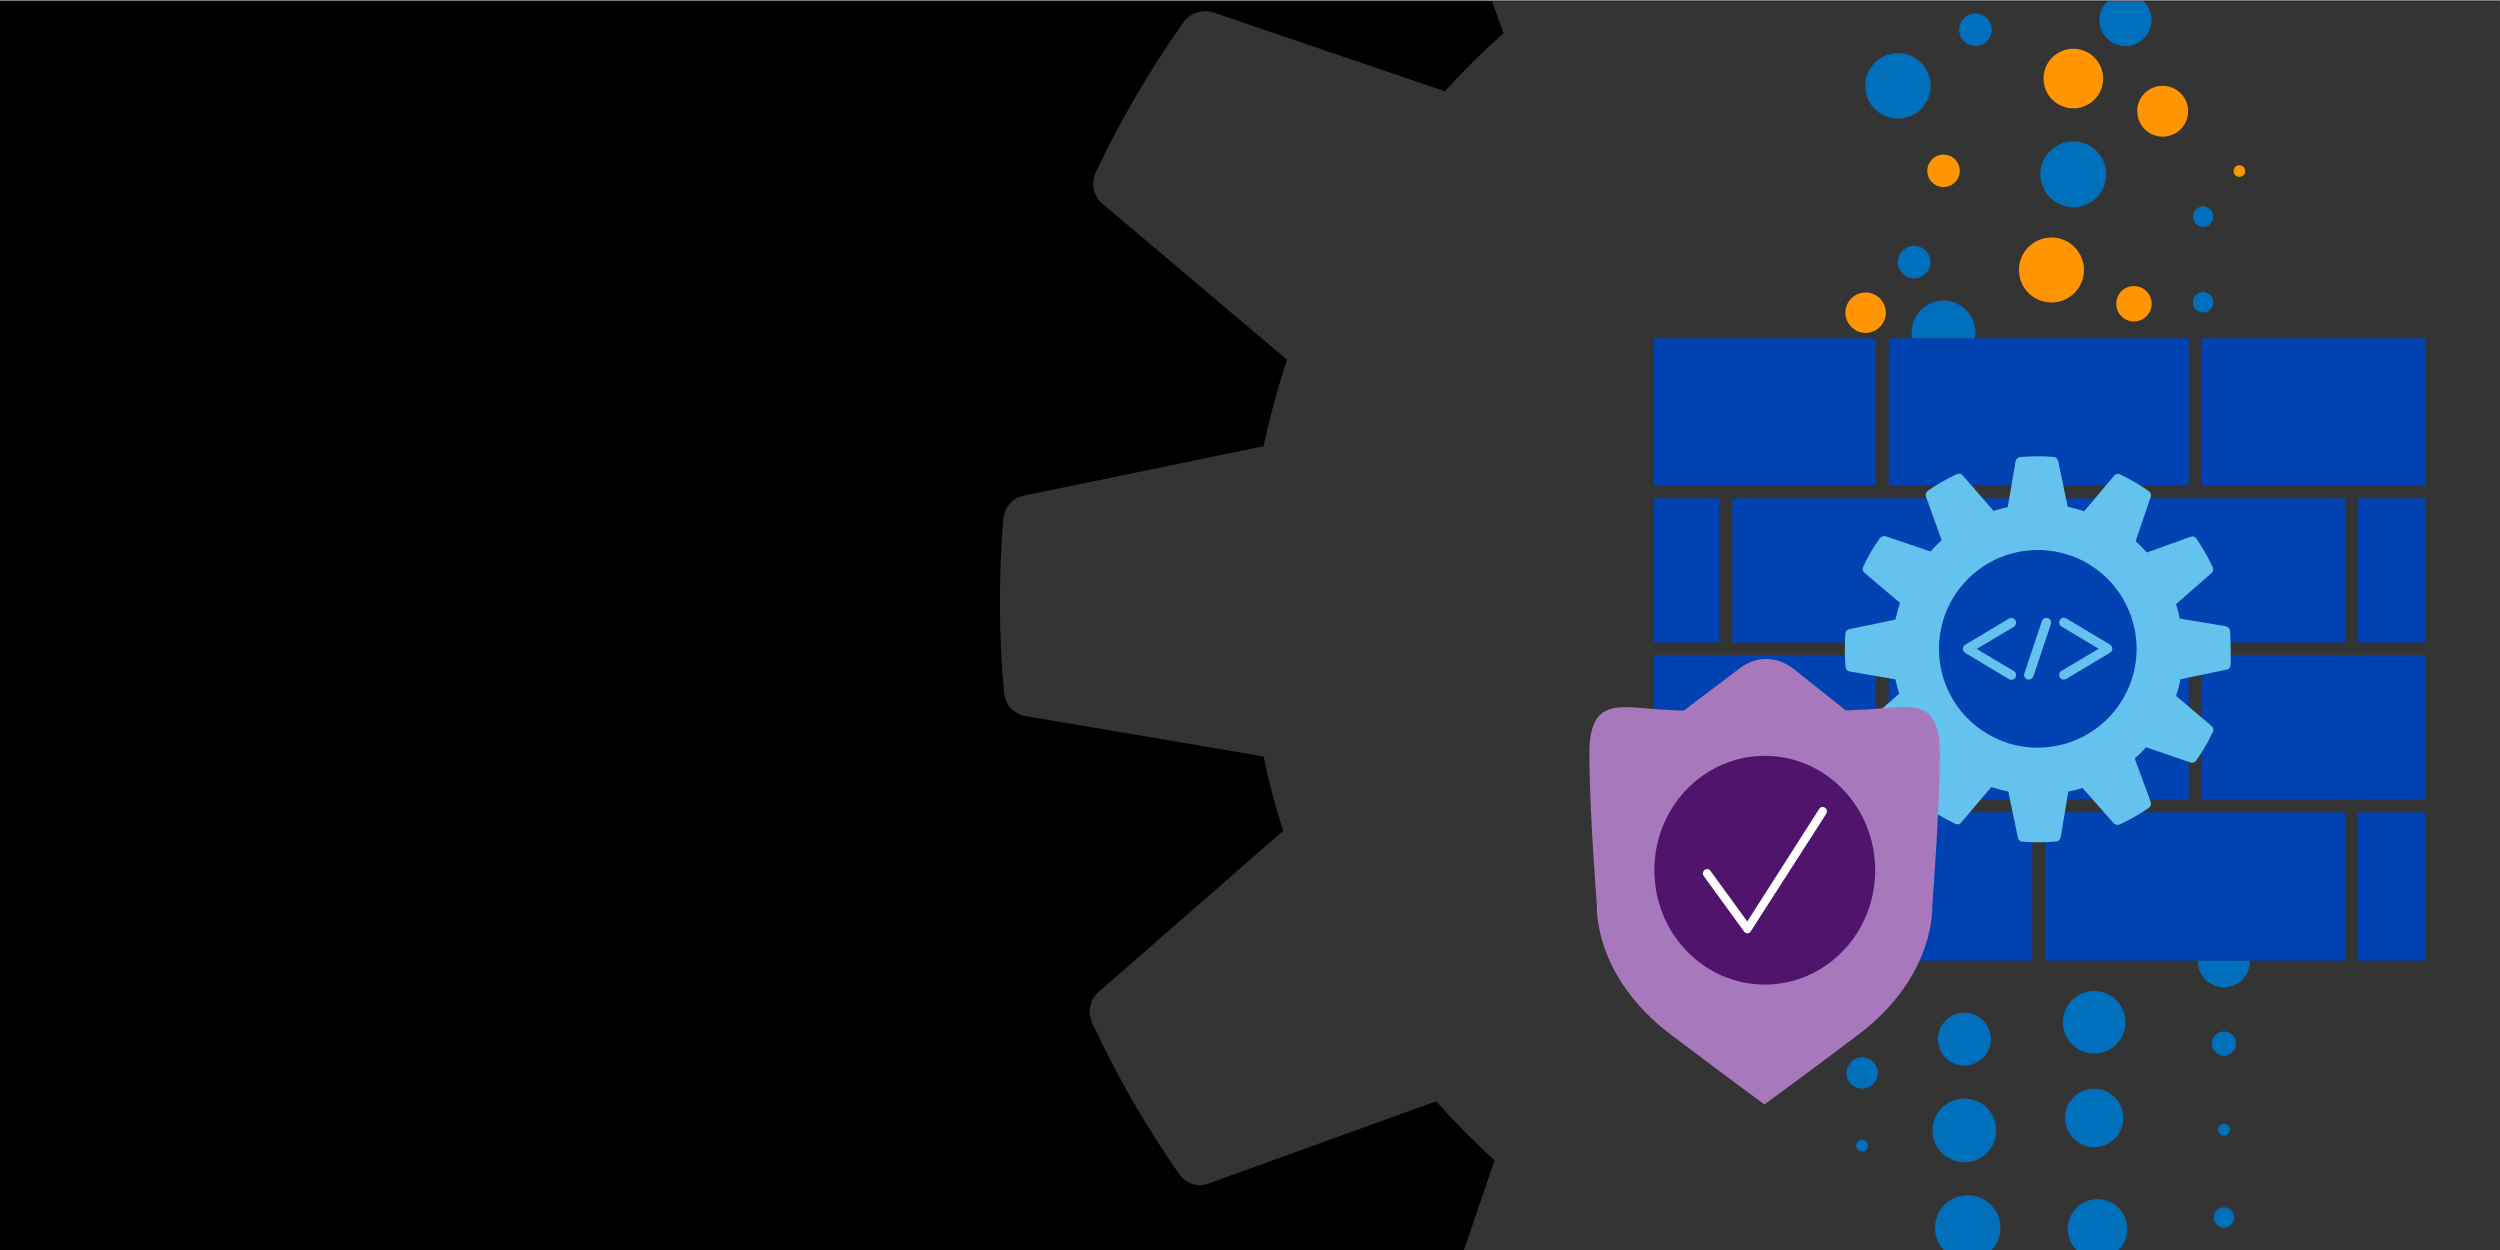 <svg xml:space="preserve" style="enable-background:new 0 0 1200 600;" viewBox="0 0 1200 600" y="0px" x="0px" xmlns:xlink="http://www.w3.org/1999/xlink" xmlns="http://www.w3.org/2000/svg" id="Layer_1" version="1.1">
<rect x="0" y="0" width="1200" height="600" fill="#808080" stroke="none"/>
<style type="text/css">
	.st0{clip-path:url(#SVGID_00000173847722892182713080000003527960627439212188_);}
	.st1{fill:#343434;}
	.st2{fill:#0070BD;}
	.st3{fill:#FF9500;}
	.st4{fill:#0042B1;}
	.st5{fill:#64C2EF;}
	.st6{fill:#A878BD;}
	.st7{fill:#51146C;}
	.st8{fill:#FFFFFF;}
</style>
<g id="bg">
	<rect height="600" width="1199.6" y="0.5"></rect>
</g>
<g id="BIG-IP_Next_Gear">
	<g>
		<defs>
			<rect height="599.4" width="1203.2" y="0.6" x="-3.2" id="SVGID_1_"></rect>
		</defs>
		<clipPath id="SVGID_00000091710570908946047360000004916764186118273456_">
			<use style="overflow:visible;" xlink:href="#SVGID_1_"></use>
		</clipPath>
		<g style="clip-path:url(#SVGID_00000091710570908946047360000004916764186118273456_);">
			<path d="M1442.5,242.9c0-0.2-0.2-0.3-0.2-0.5c-0.3-2.2-1.2-4.2-2.7-5.9c-0.3-0.3-0.5-0.6-0.8-0.8
				c-1.6-1.7-3.7-2.8-6-3.2l-114.9-19.3c-2.6-12.1-5.7-24-9.4-35.7l88.8-77.9c3.6-3.4,4.8-8.7,3-13.3v-0.5
				c-11.9-25.7-26.1-50.3-42.3-73.5c-0.2-0.3-0.4-0.4-0.6-0.6c-0.3-0.4-0.7-0.8-1.2-1.2c-0.7-0.6-1.4-1.1-2.2-1.6
				c-0.4-0.2-0.9-0.5-1.3-0.7c-0.9-0.4-1.9-0.6-2.9-0.7c-0.4-0.1-0.8-0.1-1.1-0.2c-1.5-0.1-2.9,0.2-4.3,0.6l-109.6,39.8
				c-8.8-9.9-18.1-19.3-27.9-28.2l38-111.7c0.7-2.2,0.7-4.5,0-6.7c-0.1-0.4-0.2-0.8-0.3-1.2c-0.8-2.1-2.1-3.8-3.8-5.2
				c-0.1,0-0.1-0.3-0.2-0.3c-23.1-16.4-47.7-30.6-73.3-42.7h-0.5c-2-0.9-4.3-1.2-6.5-0.8c-0.3,0.1-0.7,0.2-1,0.3
				c-2.3,0.5-4.4,1.8-5.9,3.6L1077.9-56c-13.5-4.5-27.3-8.3-41.2-11.2l-24-115.6c-0.5-2.2-1.7-4.2-3.4-5.7c-0.3-0.4-0.7-0.7-1-1
				c-1.7-1.4-3.7-2.3-5.9-2.5c0,0-0.2,0-0.3-0.1c-28.2-2.3-56.6-2.1-84.8,0.5c-0.2,0-0.4,0.2-0.6,0.3c-2.6,0.3-5,1.6-6.8,3.6
				c-1.6,1.6-2.6,3.6-3.1,5.8L887.3-67.1c-12,2.5-23.9,5.7-35.7,9.4l-77.8-88.8c-1.5-1.7-3.5-2.9-5.8-3.4c-0.4-0.1-0.8-0.2-1.2-0.3
				c-2.1-0.3-4.3-0.1-6.3,0.7h-0.5c-25.7,11.9-50.3,26.1-73.5,42.3c-0.1,0-0.2,0.3-0.3,0.4c-1.8,1.3-3.1,3.2-3.9,5.2
				c-0.1,0.4-0.2,0.7-0.3,1.1c-0.7,2.2-0.6,4.6,0.1,6.8l39.6,109.6c-9.9,8.8-19.3,18.1-28.2,27.9L581.9,5.8c-2.2-0.6-4.4-0.6-6.6,0
				c-0.5,0.1-0.9,0.2-1.4,0.4c-2,0.8-3.8,2-5.1,3.7c0,0.1-0.3,0.1-0.4,0.3c-16.4,23.1-30.7,47.6-42.8,73.3v0.5
				c-0.9,2-1.1,4.3-0.7,6.5c0,0.4,0.2,0.7,0.3,1.1c0.6,2.2,1.8,4.3,3.5,5.8l89.1,75.3c-4.6,13.6-8.3,27.5-11.3,41.5l-115.5,23.8
				c-2.2,0.5-4.2,1.6-5.8,3.3c-0.3,0.3-0.6,0.6-0.9,0.9c-1.4,1.7-2.2,3.7-2.5,5.9c0,0.2-0.2,0.3-0.2,0.4
				c-2.3,28.2-2.2,56.5,0.4,84.7c0,0.2,0.2,0.3,0.2,0.5c0.3,2.2,1.2,4.2,2.6,5.9c0.3,0.3,0.6,0.6,0.9,0.8c1.6,1.6,3.7,2.7,5.9,3.2
				l114.9,19.5c2.5,12,5.7,24,9.4,35.7l-89,77.7c-1.7,1.5-2.9,3.6-3.4,5.8c-0.1,0.4-0.2,0.8-0.3,1.1c-0.4,2.2-0.2,4.4,0.7,6.4v0.5
				c11.9,25.7,26.1,50.4,42.3,73.6c0.1,0.2,0.4,0.3,0.5,0.5c0.8,1,1.8,1.9,3,2.6c0.3,0.2,0.6,0.5,1,0.7c1.5,0.7,3.1,1.1,4.7,1.2h0.4
				c1.4,0,2.7-0.2,4-0.7l109.6-39.6c8.8,10,18.2,19.5,28,28.4l-38.2,111.6c-0.7,2.2-0.7,4.5,0,6.7c0.1,0.4,0.2,0.8,0.3,1.2
				c0.7,2,2,3.8,3.8,5.2c0.1,0,0.1,0.3,0.3,0.4c23.1,16.4,47.6,30.7,73.2,42.8c0.3,0,0.5,0,0.8,0.2c1,0.3,1.9,0.6,2.9,0.7
				c0.4,0.1,0.9,0.2,1.3,0.3c0.2,0,0.3,0,0.5,0c1.1-0.1,2.3-0.3,3.3-0.7c0.4-0.1,0.8-0.2,1.3-0.3c1.5-0.7,2.9-1.7,3.9-3l75.3-89
				c13.9,4.7,28.2,8.5,42.6,11.5L913,760c0.5,2.3,1.7,4.5,3.5,6.1c0.1,0,0.2,0.3,0.4,0.4c1.8,1.5,3.9,2.4,6.2,2.6
				c0.2,0,0.3,0.2,0.5,0.2h1c12.7,1,25.4,1.5,38.1,1.5c15.3,0,30.6-0.7,45.7-2.2c0.2,0,0.3-0.2,0.6-0.2c2.3-0.3,4.4-1.3,6.1-2.8
				c0.2-0.1,0.3-0.3,0.4-0.5c1.8-1.7,2.9-3.9,3.4-6.3l19.3-114.9c12-2.6,23.9-5.7,35.7-9.4l77.9,88.8c1.1,1.2,2.4,2.2,3.9,2.9
				c0.5,0.2,0.9,0.3,1.4,0.3c1,0.4,2.1,0.6,3.2,0.7h0.4c0.5-0.1,0.9-0.2,1.4-0.3c1-0.1,2-0.3,2.9-0.7c0.2,0,0.4,0,0.6-0.1
				c25.7-11.9,50.3-26.1,73.5-42.3c0.2,0,0.2-0.3,0.3-0.5c1.8-1.3,3.1-3.2,3.8-5.2c0.1-0.4,0.2-0.8,0.3-1.1c0.7-2.2,0.6-4.6-0.1-6.8
				l-39.8-109.5c9.9-8.8,19.3-18.1,28.2-27.9l111.7,37.9c1.2,0.4,2.5,0.6,3.8,0.6h0.4c1.7,0,3.4-0.5,4.9-1.2
				c0.1-0.1,0.2-0.2,0.3-0.3c1.4-0.8,2.6-1.8,3.6-3.1c0.1-0.1,0.3-0.2,0.4-0.3c16.4-23.1,30.7-47.7,42.7-73.3v-0.6
				c0.8-2,1.1-4.3,0.7-6.5c-0.1-0.4-0.2-0.8-0.3-1.1c-0.6-2.3-1.8-4.3-3.6-5.8l-89.2-75.2c4.6-13.6,8.3-27.5,11.2-41.5l115.5-24
				c2.2-0.5,4.2-1.7,5.8-3.3c0.3-0.3,0.6-0.6,0.9-0.9c1.4-1.7,2.2-3.7,2.5-5.9c0-0.2,0.2-0.3,0.2-0.4
				C1445.3,299.6,1445.1,271.2,1442.5,242.9L1442.5,242.9z" class="st1"></path>
			<path d="M922.7,291.3c4.8,0,8.7,3.9,8.7,8.7c0,4.8-3.9,8.7-8.7,8.7c-4.8,0-8.7-3.9-8.7-8.7
				C914,295.2,917.9,291.3,922.7,291.3z" class="st2"></path>
			<path d="M932.9,253.6c2,0,3.7,1.6,3.7,3.7s-1.6,3.7-3.7,3.7c-2,0-3.7-1.6-3.7-3.7
				C929.2,255.2,930.9,253.5,932.9,253.6L932.9,253.6z" class="st2"></path>
			<path d="M895.5,140.4c5.4,0,9.7,4.4,9.7,9.7s-4.4,9.7-9.7,9.7s-9.7-4.4-9.7-9.7S890.1,140.4,895.5,140.4z" class="st3"></path>
			<path d="M932.9,144.3c8.5,0,15.3,6.9,15.3,15.3s-6.9,15.3-15.3,15.3c-8.5,0-15.3-6.9-15.3-15.3
				S924.4,144.3,932.9,144.3z" class="st2"></path>
			<path d="M918.8,118c4.3,0,7.8,3.5,7.8,7.8c0,4.3-3.5,7.8-7.8,7.8c-4.3,0-7.8-3.5-7.8-7.8S914.5,118,918.8,118z" class="st2"></path>
			<path d="M932.9,74.2c4.3,0,7.8,3.5,7.8,7.8c0,4.3-3.5,7.8-7.8,7.8c-4.3,0-7.8-3.5-7.8-7.8
				C925.1,77.7,928.6,74.2,932.9,74.2z" class="st3"></path>
			<path d="M911,25.5c8.7,0,15.7,7,15.7,15.7s-7,15.7-15.7,15.7s-15.7-7-15.7-15.7S902.4,25.5,911,25.5z" class="st2"></path>
			<path d="M948.2,6.5c4.3,0,7.8,3.5,7.8,7.8s-3.5,7.8-7.8,7.8c-4.3,0-7.8-3.5-7.8-7.8S943.9,6.5,948.2,6.5z" class="st2"></path>
			<path d="M995.2,254.5c7.1,0,12.9,5.8,12.9,12.9s-5.8,12.9-12.9,12.9s-12.9-5.8-12.9-12.9
				C982.3,260.3,988,254.5,995.2,254.5L995.2,254.5z" class="st2"></path>
			<path d="M995.2,206.5c8.3,0,15,6.7,15,15s-6.7,15-15,15c-8.3,0-15-6.7-15-15S986.9,206.5,995.2,206.5z" class="st3"></path>
			<circle r="8.5" cy="145.8" cx="1024.3" class="st3"></circle>
			<circle r="15.6" cy="129.6" cx="984.7" class="st3"></circle>
			<circle r="15.8" cy="83.7" cx="995.2" class="st2"></circle>
			<path d="M995.2,23.4c7.9,0,14.3,6.4,14.3,14.3c0,7.9-6.4,14.3-14.3,14.3c-7.9,0-14.3-6.4-14.3-14.3
				C980.9,29.8,987.3,23.4,995.2,23.4z" class="st3"></path>
			
				<ellipse ry="12.5" rx="12.5" cy="9.3" cx="1020.3" class="st2" transform="matrix(0.379 -0.925 0.925 0.379 624.926 949.896)"></ellipse>
			<path d="M1067.5,372.5c2.3,0,4.1,1.8,4.1,4.1s-1.8,4.1-4.1,4.1s-4.1-1.8-4.1-4.1S1065.2,372.5,1067.5,372.5z" class="st2"></path>
			<path d="M1057.5,222.9c3.2,0,5.8,2.6,5.8,5.8c0,3.2-2.6,5.8-5.8,5.8c-3.2,0-5.8-2.6-5.8-5.8
				C1051.7,225.5,1054.3,222.9,1057.5,222.9z" class="st2"></path>
			<path d="M1072.2,184.4c1.5,0,2.8,1.2,2.8,2.8s-1.2,2.8-2.8,2.8s-2.8-1.2-2.8-2.8S1070.7,184.4,1072.2,184.4z" class="st2"></path>
			<path d="M1057.5,99.1c2.7,0,4.9,2.2,4.9,4.9s-2.2,4.9-4.9,4.9c-2.7,0-4.9-2.2-4.9-4.9S1054.8,99.1,1057.5,99.1z" class="st2"></path>
			<path d="M1057.5,140.2c2.7,0,4.9,2.2,4.9,4.9s-2.2,4.9-4.9,4.9c-2.7,0-4.9-2.2-4.9-4.9S1054.8,140.2,1057.5,140.2z" class="st2"></path>
			<path d="M1074.9,79.3c1.5,0,2.8,1.2,2.8,2.8s-1.2,2.8-2.8,2.8s-2.8-1.2-2.8-2.8S1073.4,79.3,1074.9,79.3z" class="st3"></path>
			<path d="M1079.8,257.2c6.9,0,12.5,5.6,12.5,12.5c0,6.9-5.6,12.5-12.5,12.5s-12.5-5.6-12.5-12.5
				C1067.3,262.8,1072.9,257.2,1079.8,257.2z" class="st3"></path>
			<path d="M867.1,369c5.1,0,9.3,4.1,9.3,9.3s-4.2,9.3-9.3,9.3s-9.3-4.1-9.3-9.3S862,369,867.1,369z" class="st2"></path>
			<path d="M1038.1,41.2c6.8,0,12.2,5.5,12.2,12.2c0,6.8-5.5,12.2-12.2,12.2c-6.8,0-12.2-5.5-12.2-12.2
				C1025.8,46.6,1031.3,41.2,1038.1,41.2z" class="st3"></path>
			<path d="M942.9,419.9c4.8,0,8.7-3.9,8.7-8.7c0-4.8-3.9-8.7-8.7-8.7c-4.8,0-8.7,3.9-8.7,8.7
				C934.2,415.9,938.1,419.9,942.9,419.9z" class="st2"></path>
			<path d="M942.9,458.6c2,0,3.7-1.6,3.7-3.7s-1.6-3.7-3.7-3.7s-3.7,1.6-3.7,3.7S940.9,458.6,942.9,458.6z" class="st2"></path>
			<path d="M942.9,511.5c7,0,12.7-5.7,12.7-12.7c0-7-5.7-12.7-12.7-12.7c-7,0-12.7,5.7-12.7,12.7
				C930.2,505.8,935.9,511.5,942.9,511.5z" class="st2"></path>
			<path d="M942.9,557.9c8.5,0,15.3-6.9,15.3-15.3c0-8.5-6.9-15.3-15.3-15.3c-8.5,0-15.3,6.9-15.3,15.3
				C927.6,551,934.4,557.9,942.9,557.9z" class="st2"></path>
			<path d="M944.5,605.1c8.7,0,15.7-7,15.7-15.7s-7-15.7-15.7-15.7s-15.7,7-15.7,15.7S935.8,605.1,944.5,605.1z" class="st2"></path>
			<path d="M1005.2,414.3c8.6,0,15.6-7,15.6-15.6c0-8.6-7-15.6-15.6-15.6c-8.6,0-15.6,7-15.6,15.6
				C989.6,407.4,996.6,414.3,1005.2,414.3z" class="st2"></path>
			<path d="M1005.2,457.6c7.1,0,12.9-5.8,12.9-12.9c0-7.1-5.8-12.9-12.9-12.9s-12.9,5.8-12.9,12.9
				C992.3,451.9,998.1,457.6,1005.2,457.6z" class="st2"></path>
			<path d="M1005.2,505.7c8.3,0,15-6.7,15-15s-6.7-15-15-15c-8.3,0-15,6.7-15,15S996.9,505.7,1005.2,505.7z" class="st2"></path>
			<circle r="14" cy="536.6" cx="1005.2" class="st2"></circle>
			<path d="M1006.8,604.2c7.9,0,14.3-6.4,14.3-14.3c0-7.9-6.4-14.3-14.3-14.3c-7.9,0-14.3,6.4-14.3,14.3
				C992.5,597.8,998.9,604.2,1006.8,604.2z" class="st2"></path>
			<path d="M1067.5,421.9c2.3,0,4.1-1.8,4.1-4.1s-1.8-4.1-4.1-4.1s-4.1,1.8-4.1,4.1S1065.2,421.9,1067.5,421.9z" class="st2"></path>
			<path d="M1067.5,506.7c3.2,0,5.8-2.6,5.8-5.8c0-3.2-2.6-5.8-5.8-5.8c-3.2,0-5.8,2.6-5.8,5.8
				C1061.7,504.1,1064.3,506.7,1067.5,506.7z" class="st2"></path>
			<path d="M1067.5,545.1c1.5,0,2.8-1.2,2.8-2.8s-1.2-2.8-2.8-2.8s-2.8,1.2-2.8,2.8S1066,545.1,1067.5,545.1z" class="st2"></path>
			<path d="M1067.5,589.3c2.7,0,4.9-2.2,4.9-4.9s-2.2-4.9-4.9-4.9c-2.7,0-4.9,2.2-4.9,4.9S1064.8,589.3,1067.5,589.3z" class="st2"></path>
			<path d="M893.8,552.7c1.5,0,2.8-1.2,2.8-2.8s-1.2-2.8-2.8-2.8s-2.8,1.2-2.8,2.8S892.2,552.7,893.8,552.7z" class="st2"></path>
			<path d="M1066.6,383.6c3.2,0,5.8-2.6,5.8-5.8c0-3.2-2.6-5.8-5.8-5.8c-3.2,0-5.8,2.6-5.8,5.8
				C1060.8,381,1063.4,383.6,1066.6,383.6z" class="st2"></path>
			<path d="M1067.5,473.9c6.9,0,12.5-5.6,12.5-12.5c0-6.9-5.6-12.5-12.5-12.5s-12.5,5.6-12.5,12.5
				C1055,468.3,1060.6,473.9,1067.5,473.9z" class="st2"></path>
			<path d="M880.6,408.8c5.1,0,9.3-4.1,9.3-9.3s-4.2-9.3-9.3-9.3s-9.3,4.1-9.3,9.3S875.5,408.8,880.6,408.8z" class="st2"></path>
			<path d="M896.1,456.3c6.8,0,12.2-5.5,12.2-12.2c0-6.8-5.5-12.2-12.2-12.2c-6.8,0-12.2,5.5-12.2,12.2
				C883.9,450.8,889.4,456.3,896.1,456.3z" class="st2"></path>
			<circle r="7.5" cy="515" cx="893.8" class="st2"></circle>
			<rect height="298.6" width="370.4" class="st1" y="162.4" x="793.7"></rect>
			<rect height="69.2" width="144" class="st4" y="239.2" x="981.7"></rect>
			<rect height="69.2" width="144" class="st4" y="239.2" x="831.5"></rect>
			<rect height="69.2" width="144" class="st4" y="314.5" x="906.6"></rect>
			<rect height="70.6" width="144" class="st4" y="162.4" x="906.6"></rect>
			<rect height="71.2" width="144" class="st4" y="389.9" x="981.7"></rect>
			<rect height="69.2" width="106.7" class="st4" y="314.5" x="793.7"></rect>
			<rect height="69.2" width="31.6" class="st4" y="239.2" x="793.7"></rect>
			<rect height="69.2" width="107.3" class="st4" y="314.5" x="1056.8"></rect>
			<rect height="71.2" width="144" class="st4" y="389.9" x="831.5"></rect>
			<rect height="70.6" width="106.7" class="st4" y="162.4" x="793.7"></rect>
			<rect height="71.2" width="31.6" class="st4" y="389.9" x="793.7"></rect>
			<rect height="70.6" width="107.3" class="st4" y="162.4" x="1056.8"></rect>
			<rect height="69.2" width="32.2" class="st4" y="239.2" x="1131.9"></rect>
			<rect height="71.2" width="32.2" class="st4" y="389.9" x="1131.9"></rect>
			<path d="M1070.4,302.6c0,0,0-0.1-0.1-0.1c-0.1-0.4-0.2-0.8-0.5-1.1c-0.1-0.1-0.1-0.1-0.2-0.2
				c-0.3-0.3-0.7-0.5-1.2-0.6l-22.1-3.7c-0.5-2.3-1.1-4.6-1.8-6.9l17.1-15c0.7-0.6,0.9-1.7,0.6-2.5v-0.1c-2.3-4.9-5-9.7-8.1-14.1
				c0,0-0.1-0.1-0.1-0.1c-0.1-0.1-0.1-0.2-0.2-0.2c-0.1-0.1-0.3-0.2-0.4-0.3c-0.1,0-0.2-0.1-0.2-0.1c-0.2-0.1-0.4-0.1-0.6-0.1
				c-0.1,0-0.1,0-0.2,0c-0.3,0-0.6,0-0.8,0.1l-21.1,7.6c-1.7-1.9-3.5-3.7-5.4-5.4l7.3-21.4c0.1-0.4,0.1-0.9,0-1.3
				c0-0.1,0-0.1-0.1-0.2c-0.2-0.4-0.4-0.7-0.7-1c0,0,0-0.1-0.1-0.1c-4.4-3.1-9.2-5.9-14.1-8.2h-0.1c-0.4-0.2-0.8-0.2-1.2-0.1
				c-0.1,0-0.1,0-0.2,0.1c-0.4,0.1-0.8,0.3-1.1,0.7l-14.4,17.1c-2.6-0.9-5.2-1.6-7.9-2.1l-4.6-22.2c-0.1-0.4-0.3-0.8-0.7-1.1
				c-0.1-0.1-0.1-0.1-0.2-0.2c-0.3-0.3-0.7-0.4-1.1-0.5c0,0,0,0-0.1,0c-5.4-0.4-10.9-0.4-16.3,0.1c0,0-0.1,0.1-0.1,0.1
				c-0.5,0.1-1,0.3-1.3,0.7c-0.3,0.3-0.5,0.7-0.6,1.1l-3.8,22.1c-2.3,0.5-4.6,1.1-6.8,1.8l-14.9-17.1c-0.3-0.3-0.7-0.6-1.1-0.6
				c-0.1,0-0.2-0.1-0.2-0.1c-0.4-0.1-0.8,0-1.2,0.1h-0.1c-4.9,2.3-9.7,5-14.1,8.1c0,0,0,0.1-0.1,0.1c-0.3,0.3-0.6,0.6-0.7,1
				c0,0.1,0,0.1-0.1,0.2c-0.1,0.4-0.1,0.9,0,1.3l7.6,21.1c-1.9,1.7-3.7,3.5-5.4,5.4l-21.5-7.3c-0.4-0.1-0.8-0.1-1.3,0
				c-0.1,0-0.2,0-0.3,0.1c-0.4,0.1-0.7,0.4-1,0.7c0,0,0,0-0.1,0c-3.2,4.4-5.9,9.1-8.2,14.1v0.1c-0.2,0.4-0.2,0.8-0.1,1.2
				c0,0.1,0,0.1,0.1,0.2c0.1,0.4,0.3,0.8,0.7,1.1l17.1,14.5c-0.9,2.6-1.6,5.3-2.2,8l-22.2,4.6c-0.4,0.1-0.8,0.3-1.1,0.6
				c-0.1,0-0.1,0.1-0.2,0.2c-0.3,0.3-0.4,0.7-0.5,1.1c0,0,0,0,0,0.1c-0.4,5.4-0.4,10.9,0.1,16.3c0,0,0,0.1,0,0.1
				c0,0.4,0.2,0.8,0.5,1.1c0,0.1,0.1,0.1,0.2,0.2c0.3,0.3,0.7,0.5,1.1,0.6l22.1,3.8c0.5,2.3,1.1,4.6,1.8,6.9l-17.1,14.9
				c-0.3,0.3-0.5,0.7-0.7,1.1c0,0.1,0,0.1-0.1,0.2c-0.1,0.4,0,0.8,0.1,1.2v0.1c2.3,5,5,9.7,8.1,14.1c0,0,0.1,0,0.1,0.1
				c0.2,0.2,0.3,0.4,0.6,0.5c0.1,0,0.1,0.1,0.2,0.1c0.3,0.1,0.6,0.2,0.9,0.2h0.1c0.3,0,0.5,0,0.8-0.1l21.1-7.6
				c1.7,1.9,3.5,3.7,5.4,5.5l-7.3,21.4c-0.1,0.4-0.1,0.9,0,1.3c0,0.1,0,0.2,0.1,0.2c0.1,0.4,0.4,0.7,0.7,1c0,0,0,0,0,0.1
				c4.4,3.1,9.2,5.9,14.1,8.2c0,0,0.1,0,0.1,0c0.2,0.1,0.4,0.1,0.6,0.1c0.1,0,0.2,0,0.2,0.1c0,0,0.1,0,0.1,0c0.2,0,0.4-0.1,0.6-0.1
				c0.1,0,0.2,0,0.2-0.1c0.3-0.1,0.5-0.3,0.8-0.6l14.5-17.1c2.7,0.9,5.4,1.6,8.2,2.2l4.6,22.2c0.1,0.5,0.3,0.9,0.7,1.2
				c0,0,0,0,0.1,0.1c0.3,0.3,0.8,0.5,1.2,0.5c0,0,0,0,0.1,0h0.2c2.4,0.2,4.9,0.3,7.3,0.3c2.9,0,5.9-0.1,8.8-0.4c0,0,0.1,0,0.1,0
				c0.4-0.1,0.8-0.2,1.2-0.5c0,0,0-0.1,0.1-0.1c0.3-0.3,0.6-0.8,0.7-1.2l3.7-22.1c2.3-0.5,4.6-1.1,6.8-1.8l15,17
				c0.2,0.2,0.5,0.4,0.8,0.5c0.1,0,0.2,0,0.3,0.1c0.2,0.1,0.4,0.1,0.6,0.1h0.1c0.1,0,0.2,0,0.3,0c0.2,0,0.4-0.1,0.6-0.1
				c0,0,0.1,0,0.1,0c4.9-2.3,9.7-5,14.1-8.1c0,0,0-0.1,0.1-0.1c0.3-0.3,0.6-0.6,0.7-1c0-0.1,0-0.1,0.1-0.2c0.1-0.4,0.1-0.9,0-1.3
				l-7.7-21c1.9-1.7,3.7-3.5,5.4-5.4l21.4,7.3c0.2,0.1,0.5,0.1,0.7,0.1h0.1c0.3,0,0.7-0.1,0.9-0.2c0,0,0.1,0,0.1,0
				c0.3-0.1,0.5-0.4,0.7-0.6c0,0,0.1,0,0.1-0.1c3.1-4.4,5.9-9.2,8.2-14.1v-0.1c0.2-0.4,0.2-0.8,0.1-1.2c0-0.1,0-0.1-0.1-0.2
				c-0.1-0.4-0.3-0.8-0.7-1.1l-17.1-14.5c0.9-2.6,1.6-5.3,2.2-8l22.2-4.6c0.4-0.1,0.8-0.3,1.1-0.6c0.1,0,0.1-0.1,0.2-0.2
				c0.3-0.3,0.4-0.7,0.5-1.1c0,0,0,0,0-0.1C1070.8,313.5,1070.8,308.1,1070.4,302.6L1070.4,302.6z" class="st5"></path>
			<path d="M980.6,358.8c-0.8,0-1.7,0.1-2.5,0.1c-11.7,0-23-4.4-31.7-12.2c-19.5-17.5-21-47.6-3.5-67
				c17.5-19.5,47.6-21,67-3.5c9.3,8.4,14.9,20.2,15.6,32.7C1026.9,335,1006.8,357.4,980.6,358.8L980.6,358.8z" class="st4"></path>
			<path d="M967.4,297.7c-0.6-1.1-2-1.4-3.1-0.8l0,0l-21,12.6c-1.1,0.6-1.4,2-0.8,3.1c0.2,0.3,0.5,0.6,0.8,0.8l21,12.6
				c0.3,0.2,0.8,0.3,1.2,0.3c1.2,0,2.3-1,2.2-2.3c0-0.8-0.4-1.5-1.1-1.9l-17.8-10.6l17.8-10.6C967.7,300.1,968.1,298.7,967.4,297.7
				L967.4,297.7z" class="st5"></path>
			<path d="M991.9,296.9c-1-0.7-2.5-0.4-3.1,0.7c-0.7,1-0.4,2.5,0.7,3.1c0,0,0.1,0.1,0.1,0.1l17.8,10.6L989.5,322
				c-1.1,0.6-1.4,2-0.8,3.1c0.4,0.7,1.1,1.1,1.9,1.1c0.4,0,0.8-0.1,1.2-0.3l21-12.6c1.1-0.6,1.4-2,0.8-3.1c-0.2-0.3-0.5-0.6-0.8-0.8
				L991.9,296.9L991.9,296.9z" class="st5"></path>
			<path d="M983,296.7c-1.2-0.4-2.5,0.2-2.9,1.4l0,0l-8.4,25.1c-0.4,1.2,0.2,2.5,1.4,2.9l0,0c0.2,0.1,0.5,0.1,0.7,0.1
				c1,0,1.8-0.6,2.2-1.5l8.4-25.1C984.8,298.3,984.2,297.1,983,296.7L983,296.7z" class="st5"></path>
			<path d="M896.4,340.5c-3.5,0.2-6.9,0.3-10.4,0.5l0,0l-24.8-19.7c-8.2-6.5-18-6.7-26.3-0.4l-26.7,20.2
				c-3.4-0.1-6.9-0.3-10.4-0.5c-19.6-1-34.9-6.8-34.9,21s3.6,72.8,3.6,72.8s-2.2,33.8,35.6,62.3c32.5,24.5,44.8,33.4,44.8,33.4l0,0
				c0,0,12.5-8.9,45-33.4c37.8-28.5,35.6-62.3,35.6-62.3s3.6-45.1,3.6-72.8C931.2,333.7,915.9,339.5,896.4,340.5" class="st6"></path>
			<ellipse ry="54.9" rx="53" cy="417.7" cx="847.1" class="st7"></ellipse>
			<path d="M838.8,448c-0.6,0-1.2-0.3-1.6-0.8l-19.4-26.7c-0.7-0.9-0.5-2.2,0.4-2.9c0.9-0.7,2.2-0.5,2.8,0.4l17.7,24.3
				l34.5-54c0.6-1,1.8-1.2,2.8-0.6c0.9,0.6,1.2,1.9,0.6,2.9L840.4,447C840.1,447.6,839.5,448,838.8,448L838.8,448L838.8,448z" class="st8"></path>
		</g>
	</g>
</g>
</svg>
